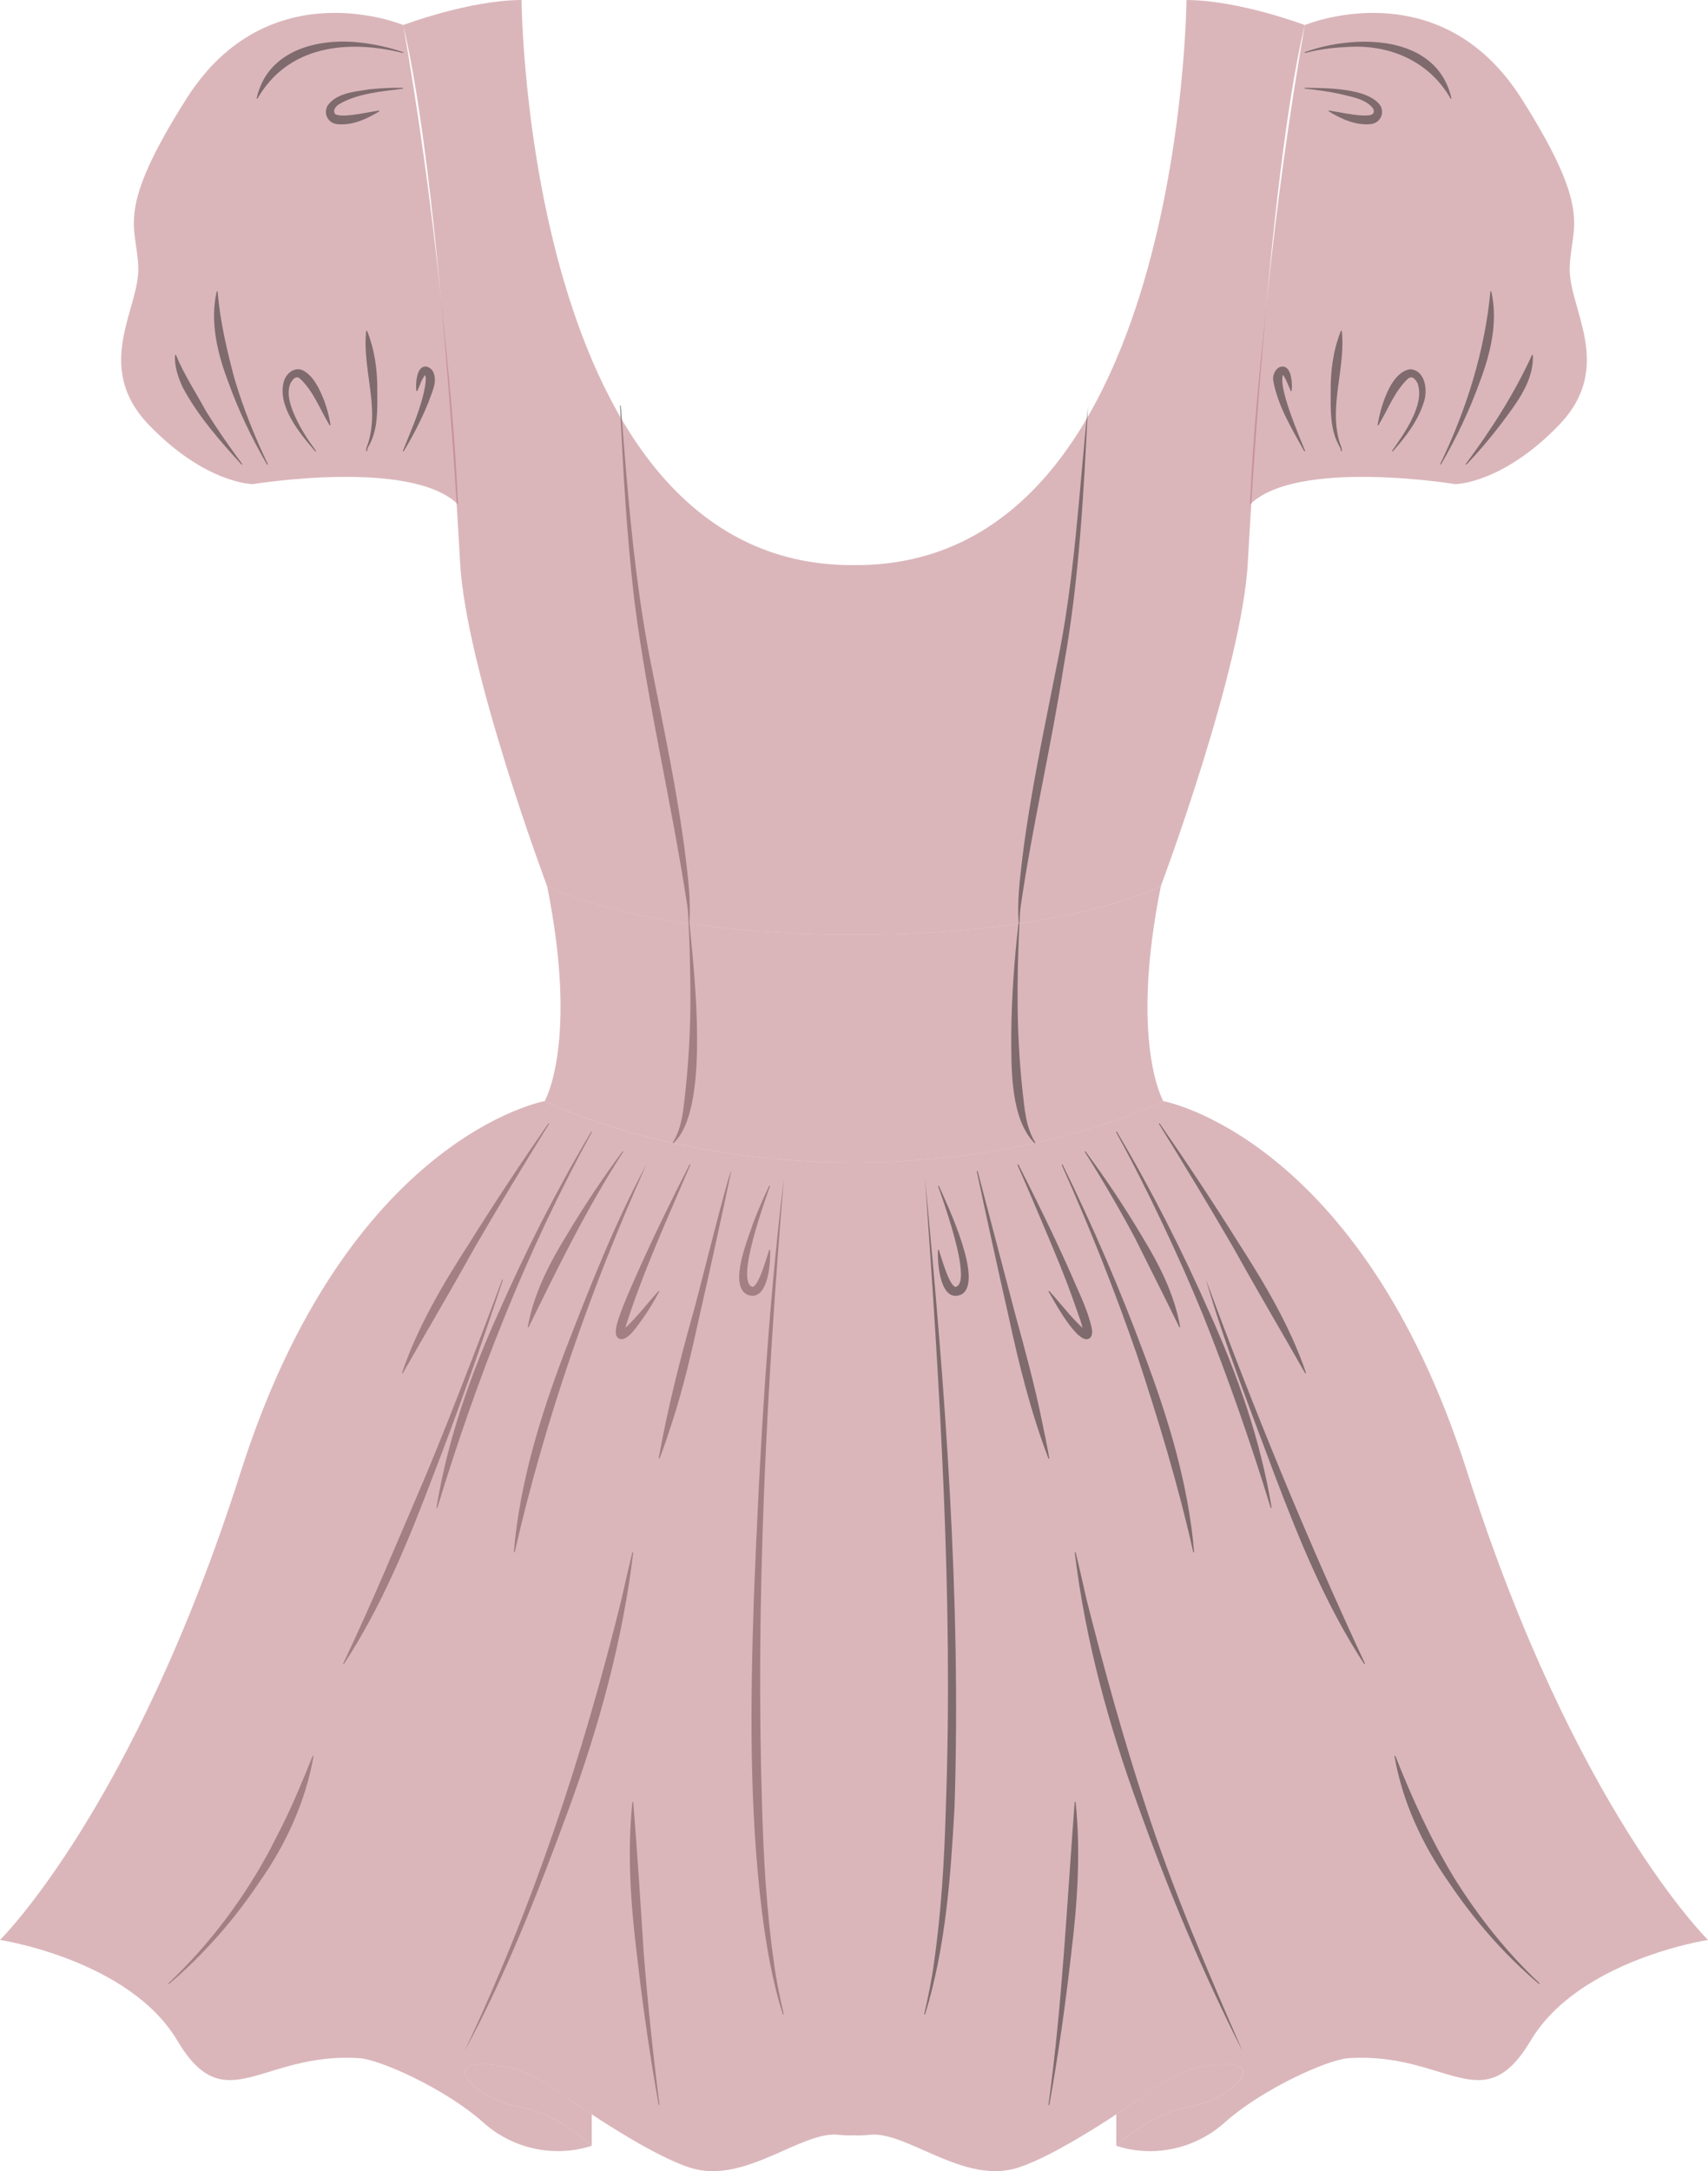 <svg xmlns="http://www.w3.org/2000/svg" id="Layer_1" data-name="Layer 1" viewBox="0 0 364.31 463"><defs><style>      .cls-1, .cls-2 {        opacity: .5;      }      .cls-2 {        fill: #b76e79;      }      .cls-3 {        fill: #231f20;      }    </style></defs><path class="cls-2" d="m126.2,450.88c-3.21-2.11-6.15-4.14-8.43-5.75-3.88-2.74-8.39-4.5-13.12-4.87-11.9-.91-1.98,7.73,5.58,8.92,8.87,1.4,15.98,8.41,15.98,8.41v-6.71"></path><g class="cls-1"><path class="cls-3" d="m35.9,422.96c8.79-8.3,16.15-18.11,21.82-28.77.53-1.06,1.92-3.81,2.46-4.82,2.41-4.87,4.47-9.84,6.52-14.94,0,0,.18.05.18.05-1.68,9.68-5.87,18.78-11.5,26.8-2.73,4.06-5.7,7.95-8.93,11.6-3.25,3.64-6.69,7.1-10.43,10.22,0,0-.12-.14-.12-.14h0Z"></path></g><g class="cls-1"><path class="cls-3" d="m99.05,437.46c14.59-30.73,25.31-63.19,33.45-96.17.79-3.43,1.54-6.87,2.39-10.29,0,0,.18.03.18.03-2.24,18.7-7.26,37-13.73,54.66-6.43,17.51-13.51,35.68-22.29,51.77h0Z"></path></g><g class="cls-1"><path class="cls-3" d="m140.5,448.91c-1.91-10.67-3.44-21.39-4.66-32.16-1.32-10.76-2.08-21.67-.95-32.49,0,0,.18,0,.18,0,.85,10.62,1.57,21.72,2.24,32.34.87,10.78,1.98,21.55,3.36,32.27,0,0-.18.03-.18.03h0Z"></path></g><g class="cls-1"><path class="cls-3" d="m126.28,241.39c-13.98,25.41-24.56,52.48-33.01,80.19,0,0-.18-.04-.18-.04,2.33-14.38,7.22-28.24,13.19-41.49,2.93-6.65,6.04-13.22,9.33-19.69,3.33-6.45,6.8-12.83,10.52-19.07,0,0,.16.09.16.09h0Z"></path></g><g class="cls-1"><path class="cls-3" d="m107.28,272.9c-4.63,14.06-9.57,28.03-14.91,41.85-5.26,13.84-10.89,27.7-19.04,40.14,0,0-.16-.09-.16-.09,6.38-13.36,11.98-27,17.83-40.59,2.83-6.83,5.57-13.7,8.23-20.61,2.69-6.89,5.33-13.81,7.88-20.75,0,0,.17.06.17.06h0Z"></path></g><g class="cls-1"><path class="cls-3" d="m117.13,239.64c-5.43,8.75-10.75,17.56-15.92,26.46-4.99,9.01-10.22,17.81-15.3,26.77,0,0-.17-.07-.17-.07,3.3-9.8,8.65-18.81,14.21-27.46,5.47-8.74,11.16-17.33,17.03-25.8,0,0,.15.1.15.1h0Z"></path></g><g class="cls-1"><path class="cls-3" d="m132.96,245.59c-7.74,11.95-13.96,24.68-20.21,37.46,0,0-.18-.05-.18-.05,1.24-7.12,4.61-13.62,8.36-19.7,3.65-6.14,7.62-12.07,11.87-17.8,0,0,.15.11.15.11h0Z"></path></g><g class="cls-1"><path class="cls-3" d="m155.97,249.77c-1.61,7.72-5,23.19-6.77,30.87-1.69,7.72-3.46,15.43-5.93,22.95-.71,2.19-1.76,5.37-2.6,7.48,0,0-.18-.05-.18-.05,1.85-10.38,4.43-20.59,7.27-30.74.14.06,7.82-31.01,8.21-30.52h0Z"></path></g><g class="cls-1"><path class="cls-3" d="m137.85,248.38c-11.91,26.6-21.55,54.22-28.07,82.64,0,0-.18-.03-.18-.03,1.23-14.62,5.59-28.79,10.75-42.45,5.22-13.51,10.77-27.73,17.5-40.16h0Z"></path></g><g class="cls-1"><path class="cls-3" d="m167.18,251.51c-3.67,44.47-6.04,89.16-4.63,133.78.32,11.14.95,22.28,2.54,33.31.47,3.64,1.26,7.36,2.08,10.95,0,0-.18.05-.18.05-2.27-7.12-3.52-14.52-4.47-21.92-2.73-22.23-2.47-44.7-1.72-67.03,1.18-29.64,2.84-60.03,6.37-89.13h0Z"></path></g><g class="cls-1"><path class="cls-3" d="m147.27,248.38c-4.87,11.4-10.08,22.74-13.84,34.56-.13.45-.25,1.04-.23,1.24-.02.04.05-.04-.25-.28-.14-.1-.32-.1-.37-.1,2.23-1.59,5.82-6.26,7.92-8.54,0,0,.15.1.15.1-1.02,1.93-2.14,3.8-3.39,5.6-.98,1.23-3.47,5.53-5.32,4.45-.33-.2-.54-.64-.58-.99-.1-1.32.33-2.4.7-3.59,1.07-3.1,2.44-6.08,3.75-9.08,3.53-7.94,7.34-15.73,11.29-23.47,0,0,.17.08.17.08h0Z"></path></g><g class="cls-1"><path class="cls-3" d="m164.25,252.93c-1.01,2.91-7.55,20.66-3.69,21.51.66-.31,1.05-1.17,1.41-1.92.87-1.92,1.44-3.96,2.1-6.01,0,0,.18.02.18.02.17,2.69-.42,11.3-4.85,9.57-4.1-2.03.2-12.02,1.25-15.31,1.05-2.69,2.17-5.35,3.42-7.94l.17.07h0Z"></path></g><g class="cls-1"><path class="cls-3" d="m147.05,196.73c.98,10.54,4.55,39.96-3.45,47.08,0,0-.13-.13-.13-.13,2.13-3.33,2.3-7.43,2.76-11.26.82-7.85,1.18-15.82.99-23.73-.04-3.98-.15-7.96-.36-11.94,0,0,.18-.02.18-.02h0Z"></path></g><g class="cls-1"><path class="cls-3" d="m132.43,86.47c1.43,18.48,2.82,37.01,6.44,55.21,2.7,13.65,5.64,27.29,7.37,41.12.53,4.61,1.15,9.27.8,13.94,0,0-.18-.01-.18-.01-.06-1.16-.09-2.3-.25-3.45-3.27-21.78-8.51-43.24-11.29-65.12-1.63-13.84-2.42-27.76-3.07-41.67,0,0,.18-.01.18-.01h0Z"></path></g><path class="cls-2" d="m97.7,107.6c-9.9-9.9-43.76-4.36-43.76-4.36,0,0-9.96,0-22.1-12.54-12.14-12.55-2.06-24.81-2.34-33.69-.28-8.87-5.14-11.66,10.28-35.98C57.34-6.68,86.01,5.34,86.01,5.34c3.17,18.32,5.95,37.89,8.08,58.6,1.74,16.85,2.9,28.23,3.61,43.65Z"></path><g class="cls-1"><path class="cls-3" d="m85.98,11.31c-11.72-2.93-24.56-1.68-31.08,9.76,0,0-.17-.07-.17-.07,2.28-10.37,13.16-13.04,22.46-11.88,3.02.37,6,1.03,8.85,2.02,0,0-.06.18-.06.18h0Z"></path></g><g class="cls-1"><path class="cls-3" d="m86.01,18.91c-4.61.6-9.66.96-13.72,3.33-.71.49-1.29,1.21-.89,1.96.13.35,1.34.5,2.41.43,2.25-.13,4.62-.68,7.03-1.06l.07.17c-2.68,1.64-5.73,3.06-8.99,2.74-1.96-.23-3.01-2.23-2.04-3.97,1.97-2.75,5.81-2.93,8.82-3.45,2.43-.26,4.86-.38,7.29-.33v.18h0Z"></path></g><g class="cls-1"><path class="cls-3" d="m56.98,99.09c-3.27-5.61-6.09-11.5-8.3-17.65-2.3-6.08-3.95-12.83-2.45-19.32,0,0,.18.02.18.02.55,6.44,1.99,12.64,3.67,18.84,1.86,6.17,4.27,12.21,7.06,18.03,0,0-.16.09-.16.09h0Z"></path></g><g class="cls-1"><path class="cls-3" d="m67.27,96.29c-3.25-3.76-8.31-9.75-6.68-15.1.59-1.77,2.53-3.2,4.37-2.01,1.47.95,2.24,2.21,2.94,3.47,1.32,2.55,2.18,5.23,2.6,8.01,0,0-.18.06-.18.06-2.07-3.41-3.46-7.3-6.33-9.98-.93-.73-1.6.19-2.04,1.02-.99,2.32.14,5.18,1.16,7.41,1.15,2.46,2.65,4.79,4.3,6.99l-.14.12h0Z"></path></g><g class="cls-1"><path class="cls-3" d="m78.11,96.23c-.08-.58.19-1.14.38-1.63,2.52-7.85-1.26-16.01-.38-24.05,0,0,.18-.03.18-.03,1.65,4.13,2.23,8.48,2.19,12.89.01,3.79.18,7.9-1.64,11.36-.27.48-.56.92-.55,1.45,0,0-.18,0-.18,0h0Z"></path></g><g class="cls-1"><path class="cls-3" d="m85.92,96.18c1.8-4.53,3.92-9.08,4.76-13.89.1-.74.31-1.95-.09-2.43.01,0,.12.02.19-.01.07-.02.08-.06.05-.04-.85.82-1.27,2.42-1.84,3.59,0,0-.18-.02-.18-.02-.11-1.03-.08-2.05.15-3.1.15-.66.48-1.82,1.46-2.08.73-.22,1.51.4,1.83.84,1.26,2.21-.11,4.46-.78,6.54-1.49,3.73-3.33,7.26-5.38,10.69,0,0-.16-.08-.16-.08h0Z"></path></g><g class="cls-1"><path class="cls-3" d="m51.56,99.11c-4.66-5.1-9.34-10.41-12.61-16.55-.96-2.12-1.79-4.46-1.61-6.87l.18-.02c1.75,4.25,4.21,7.95,6.4,11.97,2.4,3.9,5.04,7.67,7.77,11.35,0,0-.14.12-.14.12h0Z"></path></g><path class="cls-2" d="m182.16,455.36c.99.05,2.06.04,3.27-.11,7.94-.93,20.08,10.74,31.7,7.01,8.29-2.67,22.17-12.01,29.42-17.13,3.88-2.74,8.39-4.5,13.12-4.87,11.9-.91,1.98,7.73-5.58,8.92-8.87,1.4-15.98,8.41-15.98,8.41.1.03.2.06.3.1,7.9,2.45,16.59.49,22.76-5.02,8.21-7.33,22.14-13.48,26.42-13.76,21.02-1.4,28.61,13.54,38.89-3.74,10.28-17.28,37.83-21.48,37.83-21.48,0,0-28.47-27.94-51.38-99.84-22.77-71.46-64.81-79.04-64.81-79.04,0,0-25.83,13.07-65.52,13.07h-.91c-39.69,0-65.52-13.07-65.52-13.07,0,0-42.04,7.58-64.81,79.04C28.47,385.75,0,413.69,0,413.69c0,0,27.56,4.2,37.83,21.48,10.28,17.28,17.87,2.34,38.89,3.74,4.28.29,18.21,6.43,26.42,13.76,6.17,5.51,14.86,7.46,22.76,5.02.1-.03.2-.06.3-.1,0,0-7.1-7.01-15.98-8.41-7.55-1.19-17.47-9.83-5.58-8.92,4.73.36,9.25,2.13,13.12,4.87,7.25,5.12,21.13,14.46,29.42,17.13,11.61,3.74,23.75-7.94,31.7-7.01,1.21.14,2.28.15,3.27.11"></path><path class="cls-2" d="m238.11,450.88c3.21-2.11,6.15-4.14,8.43-5.75,3.88-2.74,8.39-4.5,13.12-4.87,11.9-.91,1.98,7.73-5.58,8.92-8.87,1.4-15.98,8.41-15.98,8.41v-6.71"></path><g class="cls-1"><path class="cls-3" d="m328.29,423.1c-7.46-6.28-13.91-13.73-19.36-21.83-5.62-8.02-9.82-17.11-11.5-26.8,0,0,.18-.05.18-.05,3.56,9,7.54,17.78,12.56,26.04,5.11,8.2,11.18,15.86,18.23,22.49,0,0-.12.14-.12.14h0Z"></path></g><g class="cls-1"><path class="cls-3" d="m265.1,437.55c-8.51-16.77-15.8-34.14-22.13-51.85-6.47-17.66-11.49-35.96-13.73-54.66,0,0,.18-.03.18-.03.85,3.42,1.6,6.86,2.39,10.29,3.72,14.71,7.8,29.51,12.56,43.92,5.77,17.76,13.38,35.55,20.73,52.34h0Z"></path></g><g class="cls-1"><path class="cls-3" d="m223.63,448.88c2.95-21.4,3.94-43.09,5.6-64.62,0,0,.19,0,.19,0,1.13,10.82.37,21.73-.95,32.49-.61,5.39-1.3,10.76-2.06,16.12-.79,5.36-1.64,10.71-2.6,16.04l-.18-.03h0Z"></path></g><g class="cls-1"><path class="cls-3" d="m238.19,241.29c7.42,12.48,13.99,25.46,19.85,38.76,5.96,13.25,10.86,27.11,13.19,41.49,0,0-.18.04-.18.04-4.26-13.87-9-27.48-14.37-40.95-2.75-6.7-5.68-13.32-8.8-19.86-3.1-6.55-6.35-13.03-9.85-19.38l.16-.09h0Z"></path></g><g class="cls-1"><path class="cls-3" d="m257.21,272.83c10.24,27.75,21.44,55.14,33.94,81.95,0,0-.16.09-.16.09-8.15-12.44-13.78-26.3-19.04-40.14-5.12-13.76-10.77-28.13-14.74-41.91h0Z"></path></g><g class="cls-1"><path class="cls-3" d="m247.33,239.54c5.87,8.47,11.56,17.06,17.03,25.8,4.18,6.51,8.2,13.15,11.37,20.24.91,2.05,2.17,5.1,2.84,7.23,0,0-.17.07-.17.07-5.08-8.97-10.31-17.76-15.3-26.77-5.17-8.9-10.49-17.71-15.92-26.46,0,0,.15-.1.15-.1h0Z"></path></g><g class="cls-1"><path class="cls-3" d="m231.5,245.49c4.25,5.73,8.22,11.66,11.87,17.8,3.74,6.08,7.12,12.58,8.36,19.7,0,0-.18.05-.18.05-3.14-6.42-6.28-12.66-9.47-19.03-3.34-6.27-6.93-12.42-10.73-18.42,0,0,.15-.11.15-.11h0Z"></path></g><g class="cls-1"><path class="cls-3" d="m208.52,249.72l8.03,30.56c2.1,7.62,4.17,15.23,5.74,22.98.54,2.58,1.08,5.16,1.53,7.76,0,0-.18.05-.18.05-3.76-9.85-6.32-20.15-8.53-30.44-1.76-7.67-5.16-23.17-6.77-30.87,0,0,.18-.04.18-.04h0Z"></path></g><g class="cls-1"><path class="cls-3" d="m226.62,248.3c6.45,13.1,12.23,26.54,17.33,40.24,5.16,13.66,9.53,27.83,10.75,42.45,0,0-.18.03-.18.03-3.19-14.25-7.41-28.13-11.97-41.98-4.77-13.77-10.14-27.35-16.11-40.66,0,0,.17-.08.17-.08h0Z"></path></g><g class="cls-1"><path class="cls-3" d="m197.31,251.49c4.28,44.46,7.72,89.17,6.29,133.87-.82,14.86-1.89,29.94-6.29,44.23,0,0-.18-.05-.18-.05.82-3.6,1.61-7.3,2.08-10.95,1.59-11.03,2.23-22.17,2.54-33.31,1.61-44.52-1.34-89.75-4.44-133.8h0Z"></path></g><g class="cls-1"><path class="cls-3" d="m217.2,248.3c3.95,7.73,7.76,15.53,11.28,23.47,1.59,3.8,3.55,7.51,4.41,11.57.11.6.15,1.67-.55,2.08-2.39,1.59-7.64-8.18-8.71-10.05,0,0,.15-.1.15-.1,2.11,2.29,5.67,6.93,7.92,8.54-.05,0-.23,0-.37.1-.29.24-.23.33-.25.28-.22-1.85-1.15-3.94-1.74-5.77-2.12-6.13-4.67-12.11-7.2-18.08-1.67-4-3.38-7.98-5.13-11.95,0,0,.17-.08.17-.08h0Z"></path></g><g class="cls-1"><path class="cls-3" d="m200.24,252.86c1.75,3.91,9.86,20.84,4.68,23.25-4.43,1.73-5.02-6.87-4.85-9.57,0,0,.18-.02.18-.02.65,2.04,1.23,4.09,2.1,6.01.37.75.76,1.61,1.41,1.92,2.95-.49-.34-11.18-.97-13.34-.81-2.75-1.74-5.47-2.71-8.17l.17-.07h0Z"></path></g><path class="cls-2" d="m182.61,247.88c39.69,0,65.52-13.07,65.52-13.07,0,0-7.25-12.37-.52-45.84,0,0-19.71,10.33-65,10.33h-.91c-45.29,0-65-10.33-65-10.33,6.73,33.47-.52,45.84-.52,45.84,0,0,25.83,13.07,65.52,13.07h.91Z"></path><g class="cls-1"><path class="cls-3" d="m217.45,196.75c-.59,11.88-.66,23.86.63,35.67.46,3.83.64,7.93,2.76,11.26,0,0-.13.13-.13.13-5.26-5.22-5-16.22-5.01-23.19.07-7.99.64-15.96,1.56-23.89,0,0,.18.02.18.02h0Z"></path></g><path class="cls-2" d="m182.61,120.51c69.58,0,70.46-120.51,70.46-120.51,11.24.04,25.23,5.34,25.23,5.34-7.93,32.89-12.12,114.24-12.12,114.24-1.12,22.88-18.58,69.39-18.58,69.39,0,0-19.71,10.33-65,10.33h-.91c-45.29,0-65-10.33-65-10.33,0,0-17.45-46.51-18.58-69.39,0,0-4.19-81.35-12.12-114.24C86.01,5.34,100,.04,111.24,0,111.24,0,112.12,120.51,181.7,120.51"></path><g class="cls-1"><path class="cls-3" d="m232.07,86.48c-.91,18.54-1.87,37.17-5.17,55.47-2.66,17.2-6.7,34.13-9.19,51.33-.16,1.15-.19,2.29-.25,3.45h-.18c-.35-4.66.27-9.32.8-13.93,1.73-13.83,4.68-27.47,7.37-41.12,3.8-18.08,4.7-37.22,6.63-55.2h0Z"></path></g><path class="cls-2" d="m266.61,107.6c9.9-9.9,43.76-4.36,43.76-4.36,0,0,9.96,0,22.1-12.54,12.14-12.55,2.06-24.81,2.34-33.69.28-8.87,5.14-11.66-10.28-35.98-17.56-27.71-46.23-15.68-46.23-15.68-3.17,18.32-5.95,37.89-8.08,58.6-1.74,16.85-2.9,28.23-3.61,43.65Z"></path><g class="cls-1"><path class="cls-3" d="m278.28,11.13c10.76-3.89,28.21-3.91,31.31,9.86,0,0-.17.07-.17.07-4.58-8.08-13.17-11.7-22.22-11.03-2.97.12-5.97.53-8.87,1.28,0,0-.06-.18-.06-.18h0Z"></path></g><g class="cls-1"><path class="cls-3" d="m278.31,18.72c4.32.07,13.43-.05,16.11,3.78.97,1.73-.07,3.74-2.04,3.97-3.25.32-6.3-1.1-8.99-2.74,0,0,.07-.17.07-.17,2.42.39,4.78.94,7.03,1.06,1.6.04,2.89.04,2.46-1.37-1.51-2.21-5.01-2.65-7.51-3.29-2.35-.5-4.74-.81-7.15-1.06v-.18h0Z"></path></g><g class="cls-1"><path class="cls-3" d="m307.17,99c5.59-11.6,9.51-24,10.73-36.87,0,0,.18-.02.18-.02,1.5,6.49-.15,13.24-2.45,19.32-2.21,6.15-5.03,12.04-8.3,17.66,0,0-.16-.09-.16-.09h0Z"></path></g><g class="cls-1"><path class="cls-3" d="m296.91,96.16c2.55-3.66,7.07-9.85,5.46-14.4-.44-.83-1.1-1.75-2.04-1.02-2.87,2.68-4.26,6.57-6.33,9.98,0,0-.18-.06-.18-.06.62-3.59,2.64-11.23,6.92-11.92,3.32.15,3.81,4.57,2.98,6.94-1.24,4.06-3.89,7.5-6.67,10.6,0,0-.14-.12-.14-.12h0Z"></path></g><g class="cls-1"><path class="cls-3" d="m286.02,96.22c0-.53-.29-.97-.55-1.45-1.81-3.46-1.65-7.57-1.64-11.36-.04-4.41.54-8.76,2.19-12.89,0,0,.18.03.18.03.87,8.04-2.9,16.2-.38,24.05.19.48.47,1.04.38,1.63h-.18Z"></path></g><g class="cls-1"><path class="cls-3" d="m278.22,96.27c-2.67-4.81-5.7-9.71-6.66-15.22-.18-1.1.71-3.18,2.33-2.85.98.26,1.31,1.42,1.46,2.08.22,1.05.26,2.07.15,3.1l-.18.02c-.41-.93-.77-1.86-1.19-2.69-.21-.39-.47-.83-.65-.9-.03-.02-.03.02.05.04.07.04.18,0,.19.01.04,0-.07.1-.15.25-.27,1.52.28,3.43.68,4.98,1.12,3.77,2.63,7.45,4.14,11.09,0,0-.16.08-.16.08h0Z"></path></g><g class="cls-1"><path class="cls-3" d="m312.61,98.99c5.44-7.33,10.39-15.02,14.17-23.32,0,0,.18.02.18.02.21,4.83-2.61,9.08-5.35,12.77-2.72,3.75-5.68,7.31-8.86,10.65l-.14-.12h0Z"></path></g></svg>